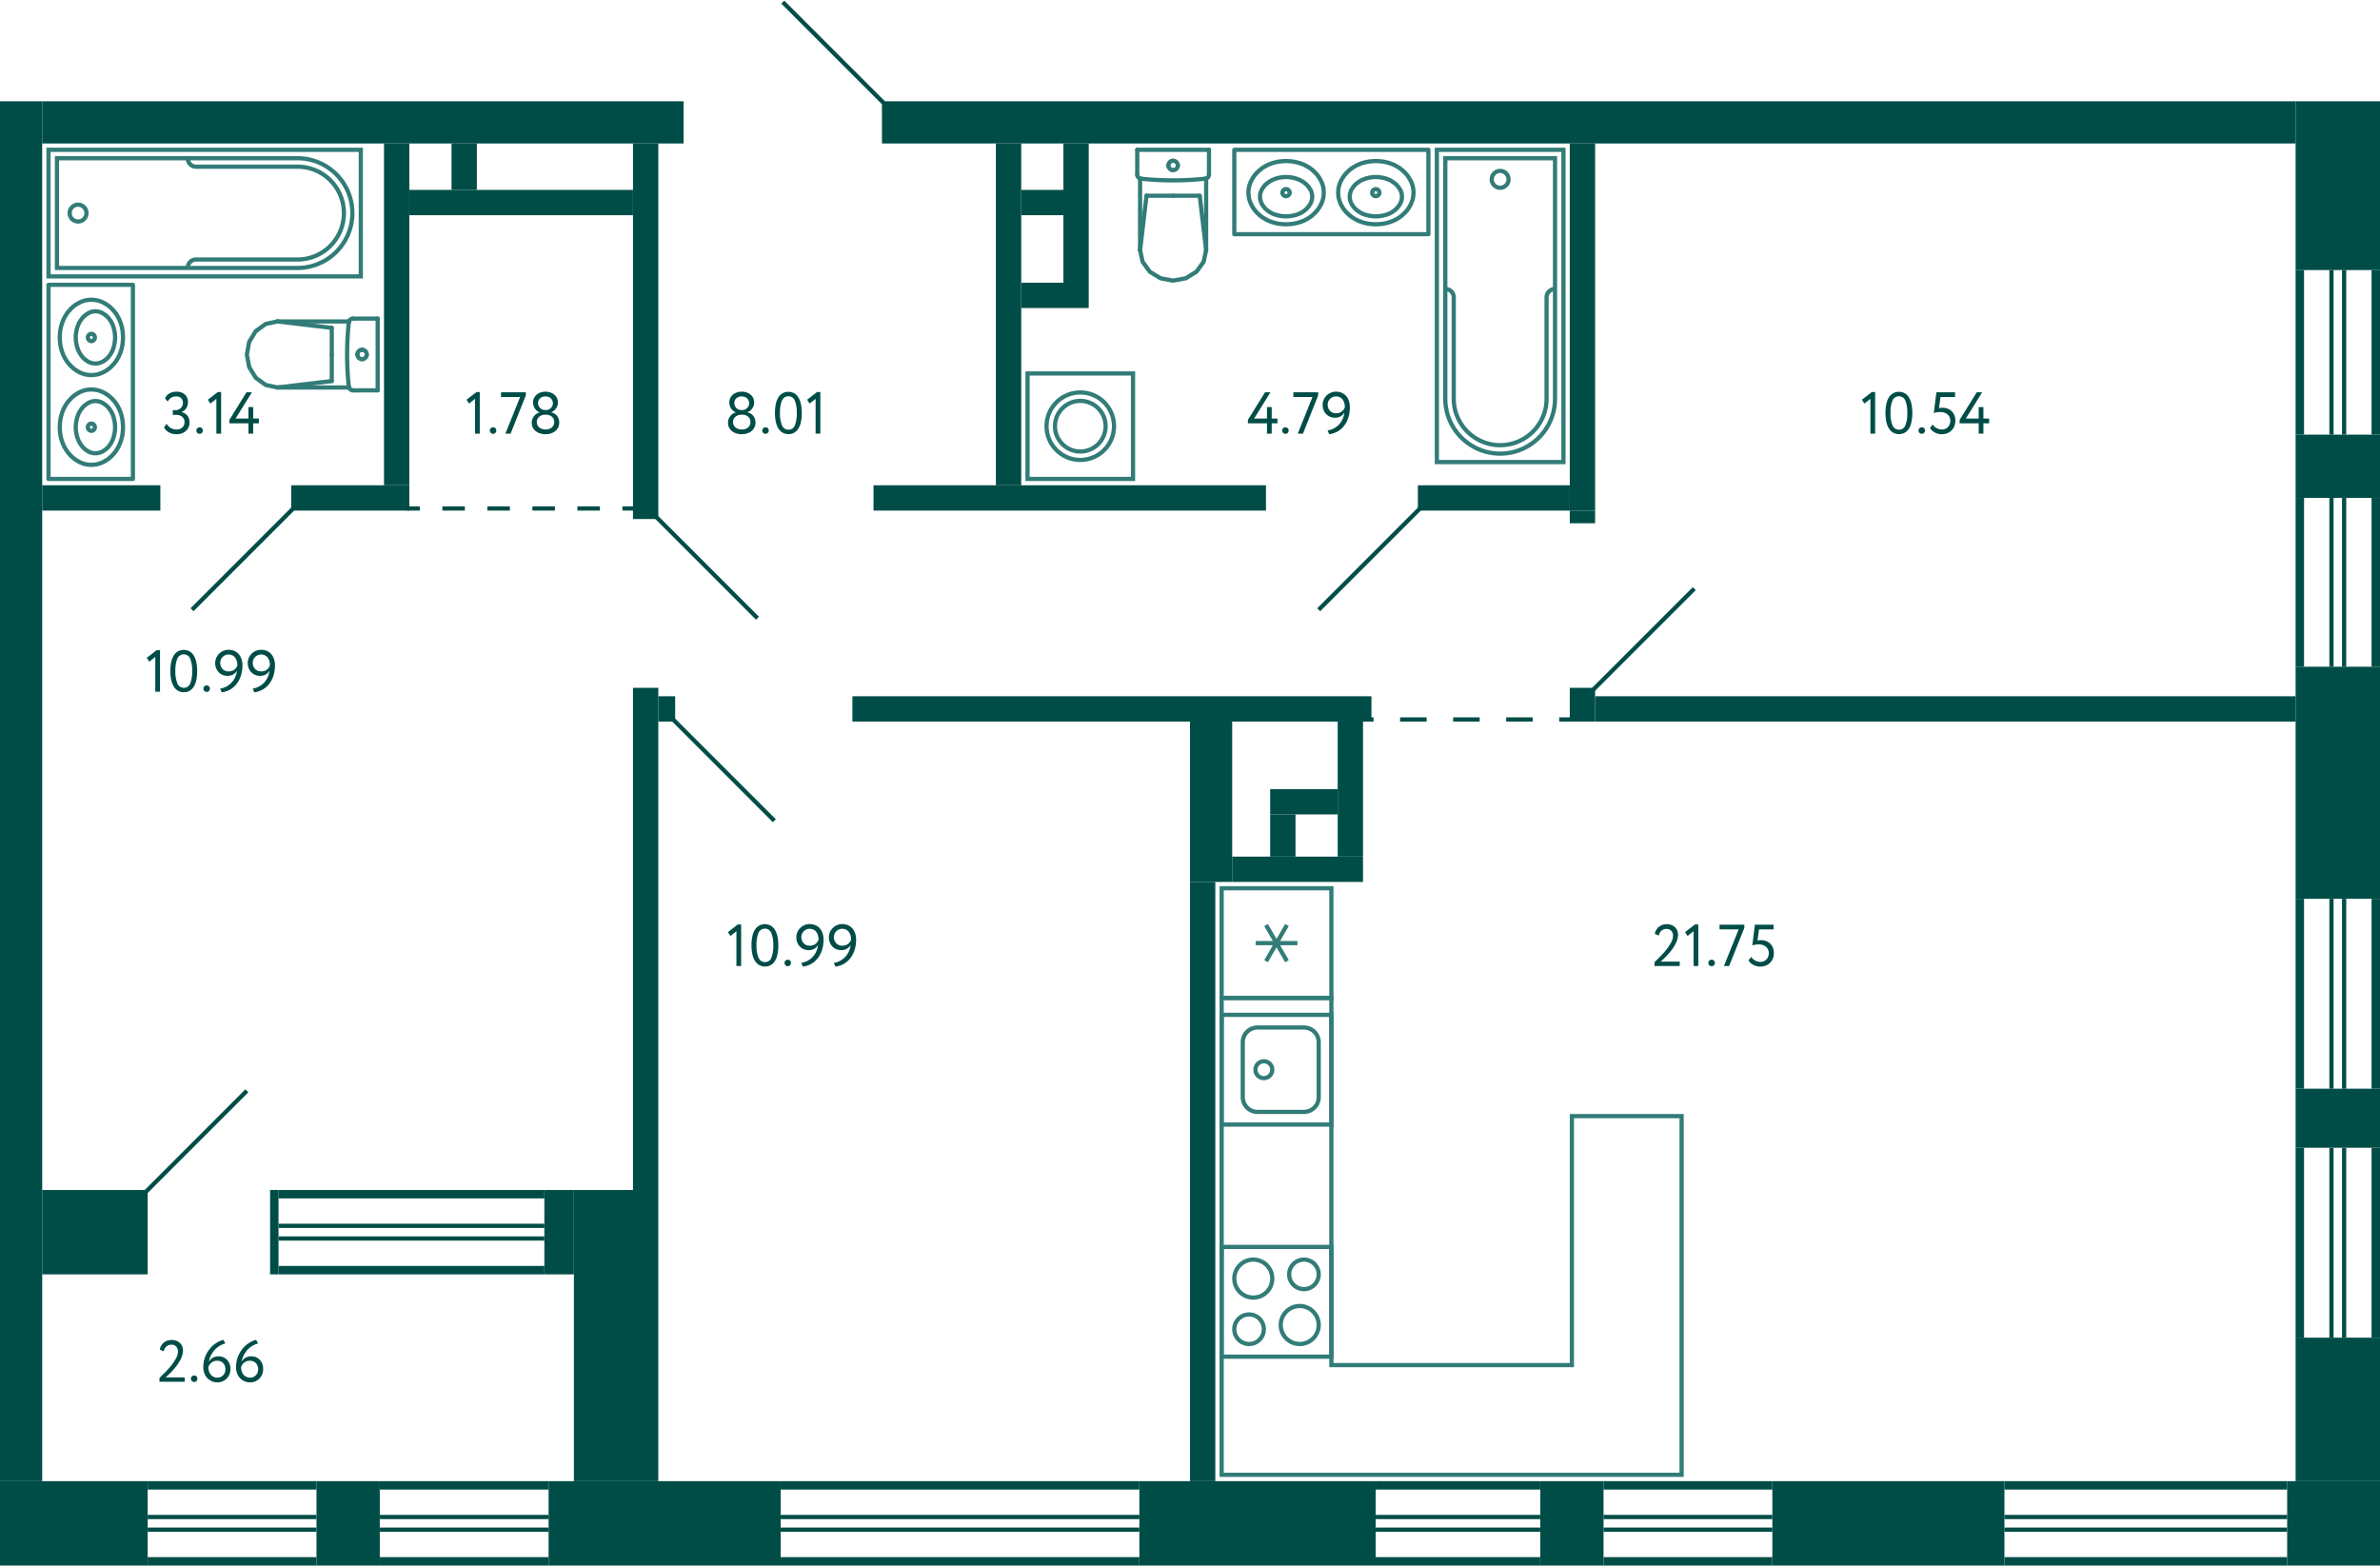 <svg xmlns="http://www.w3.org/2000/svg" width="564" height="371" viewBox="0 0 564 371">
  <title>2_C-2_5-12fl_4</title>
  <g id="Слой_2" data-name="Слой 2">
    <g id="_2_C-2_5-12fl_4" data-name="2_C-2_5-12fl_4">
      <g id="sant">
        <g>
          <rect x="289.5" y="295.5" width="26" height="26" transform="translate(-6 611) rotate(-90)" fill="none" stroke="#327c78" stroke-miterlimit="10"/>
          <path d="M296,312a3,3,0,1,1-3,3,3,3,0,0,1,3-3m0-1a4,4,0,1,0,4,4,4,4,0,0,0-4-4Z" fill="#327c78"/>
          <path d="M309,299a3,3,0,1,1-3,3,3,3,0,0,1,3-3m0-1a4,4,0,1,0,4,4,4,4,0,0,0-4-4Z" fill="#327c78"/>
          <path d="M308,310a4,4,0,1,1-4,4,4,4,0,0,1,4-4m0-1a5,5,0,1,0,5,5,5,5,0,0,0-5-5Z" fill="#327c78"/>
          <path d="M297,299a4,4,0,1,1-4,4,4,4,0,0,1,4-4m0-1a5,5,0,1,0,5,5,5,5,0,0,0-5-5Z" fill="#327c78"/>
        </g>
        <g>
          <rect x="289.5" y="240.5" width="26" height="26" transform="translate(49 556) rotate(-90)" fill="none" stroke="#327c78" stroke-miterlimit="10"/>
          <path d="M309,244a3,3,0,0,1,3,3v13a3,3,0,0,1-3,3H298a3,3,0,0,1-3-3V247a3,3,0,0,1,3-3h11m0-1H298a4,4,0,0,0-4,4v13a4,4,0,0,0,4,4h11a4,4,0,0,0,4-4V247a4,4,0,0,0-4-4Z" fill="#327c78"/>
          <circle cx="299.5" cy="253.5" r="2" fill="none" stroke="#327c78" stroke-miterlimit="10"/>
        </g>
        <g>
          <rect x="289.5" y="210.5" width="26" height="26" transform="translate(79 526) rotate(-90)" fill="none" stroke="#327c78" stroke-miterlimit="10"/>
          <line x1="300.025" y1="219.213" x2="304.975" y2="227.786" fill="none" stroke="#327c78" stroke-miterlimit="10"/>
          <line x1="300.025" y1="227.786" x2="304.975" y2="219.213" fill="none" stroke="#327c78" stroke-miterlimit="10"/>
          <line x1="307.45" y1="223.5" x2="297.55" y2="223.5" fill="none" stroke="#327c78" stroke-miterlimit="10"/>
        </g>
        <g>
          <line x1="78.617" y1="84" x2="78.617" y2="90.303" fill="none" stroke="#327c78" stroke-linecap="round" stroke-linejoin="round"/>
          <line x1="89.5" y1="92.5" x2="83.635" y2="92.5" fill="none" stroke="#327c78" stroke-linecap="round" stroke-linejoin="round"/>
          <polyline points="65.729 91.826 62.963 91.231 60.617 89.534 59.05 86.995 58.5 84 59.05 81.005 60.617 78.466 62.963 76.769 65.729 76.174" fill="none" stroke="#327c78" stroke-linecap="round" stroke-linejoin="round"/>
          <line x1="89.5" y1="75.5" x2="83.635" y2="75.5" fill="none" stroke="#327c78" stroke-linecap="round" stroke-linejoin="round"/>
          <polyline points="83.635 92.5 83.455 92.484 83.282 92.435 83.12 92.355 82.976 92.248 82.853 92.116 82.756 91.964 82.689 91.797 82.653 91.621" fill="none" stroke="#327c78" stroke-linecap="round" stroke-linejoin="round"/>
          <line x1="82.698" y1="76.174" x2="65.729" y2="76.174" fill="none" stroke="#327c78" stroke-linecap="round" stroke-linejoin="round"/>
          <polyline points="82.653 91.621 82.478 89.721 82.353 87.818 82.278 85.912 82.252 84.004 82.277 82.097 82.352 80.191 82.477 78.288 82.652 76.388" fill="none" stroke="#327c78" stroke-linecap="round" stroke-linejoin="round"/>
          <line x1="65.75" y1="91.826" x2="78.617" y2="90.303" fill="none" stroke="#327c78" stroke-linecap="round" stroke-linejoin="round"/>
          <line x1="65.75" y1="76.174" x2="78.617" y2="77.697" fill="none" stroke="#327c78" stroke-linecap="round" stroke-linejoin="round"/>
          <line x1="78.617" y1="84" x2="78.617" y2="77.697" fill="none" stroke="#327c78" stroke-linecap="round" stroke-linejoin="round"/>
          <line x1="82.689" y1="91.826" x2="65.729" y2="91.826" fill="none" stroke="#327c78" stroke-linecap="round" stroke-linejoin="round"/>
          <polyline points="82.652 76.388 82.687 76.21 82.753 76.042 82.85 75.888 82.972 75.755 83.117 75.646 83.28 75.566 83.454 75.517 83.635 75.5" fill="none" stroke="#327c78" stroke-linecap="round" stroke-linejoin="round"/>
          <line x1="89.5" y1="92.5" x2="89.5" y2="75.5" fill="none" stroke="#327c78" stroke-linecap="round" stroke-linejoin="round"/>
          <path d="M84.691,84A1.113,1.113,0,0,1,85.8,82.882" fill="none" stroke="#327c78" stroke-linecap="round" stroke-linejoin="round"/>
          <path d="M85.8,85.118A1.113,1.113,0,0,1,84.691,84" fill="none" stroke="#327c78" stroke-linecap="round" stroke-linejoin="round"/>
          <path d="M86.906,84A1.112,1.112,0,0,1,85.8,85.118" fill="none" stroke="#327c78" stroke-linecap="round" stroke-linejoin="round"/>
          <path d="M85.8,82.882A1.112,1.112,0,0,1,86.906,84" fill="none" stroke="#327c78" stroke-linecap="round" stroke-linejoin="round"/>
        </g>
        <g>
          <rect x="243.5" y="88.5" width="25" height="25" transform="translate(512 202) rotate(-180)" fill="none" stroke="#327c78" stroke-miterlimit="10"/>
          <circle cx="256" cy="101" r="8" fill="none" stroke="#327c78" stroke-miterlimit="10"/>
          <circle cx="256" cy="101" r="6" fill="none" stroke="#327c78" stroke-miterlimit="10"/>
        </g>
        <g>
          <circle cx="355.5" cy="42.5" r="2" fill="none" stroke="#327c78" stroke-miterlimit="10"/>
          <path d="M368.5,68.5a1.959,1.959,0,0,0-2,2v24a11,11,0,0,1-11,11h0a11,11,0,0,1-11-11v-24a1.959,1.959,0,0,0-2-2" fill="none" stroke="#327c78" stroke-miterlimit="10"/>
          <rect x="340.5" y="35.5" width="30" height="74" transform="translate(711 145) rotate(-180)" fill="none" stroke="#327c78" stroke-miterlimit="10"/>
          <path d="M355.5,37.5h0a13,13,0,0,1,13,13v57a0,0,0,0,1,0,0h-26a0,0,0,0,1,0,0v-57a13,13,0,0,1,13-13Z" transform="translate(711 145) rotate(-180)" fill="none" stroke="#327c78" stroke-miterlimit="10"/>
        </g>
        <g>
          <circle cx="18.5" cy="50.5" r="2" fill="none" stroke="#327c78" stroke-miterlimit="10"/>
          <path d="M44.5,63.5a1.959,1.959,0,0,1,2-2h24a11,11,0,0,0,11-11h0a11,11,0,0,0-11-11h-24a1.959,1.959,0,0,1-2-2" fill="none" stroke="#327c78" stroke-miterlimit="10"/>
          <rect x="33.5" y="13.5" width="30" height="74" transform="translate(-2 99) rotate(-90)" fill="none" stroke="#327c78" stroke-miterlimit="10"/>
          <path d="M35.5,15.5h26a0,0,0,0,1,0,0v57a13,13,0,0,1-13,13h0a13,13,0,0,1-13-13v-57a0,0,0,0,1,0,0Z" transform="translate(-2 99) rotate(-90)" fill="none" stroke="#327c78" stroke-miterlimit="10"/>
        </g>
        <polygon points="398.5 349.5 289.5 349.5 289.5 236.5 315.5 236.5 315.5 323.5 372.5 323.5 372.5 264.5 398.5 264.5 398.5 323.5 398.5 323.5 398.5 349.5" fill="none" stroke="#327c78" stroke-miterlimit="10" fill-rule="evenodd"/>
        <g>
          <rect x="11.5" y="67.5" width="20" height="46" fill="none" stroke="#327c78" stroke-linecap="round" stroke-linejoin="round"/>
          <polyline points="18.87 92.951 18.17 93.349 17.517 93.794 16.911 94.333 16.374 94.918 16.351 94.918 15.861 95.55 15.418 96.252 15.044 96.978 14.741 97.751 14.484 98.594 14.298 99.484 14.205 100.35 14.158 101.24 14.205 102.129 14.298 102.996 14.484 103.885 14.741 104.728 14.741 104.705 15.044 105.477 15.418 106.203 15.861 106.906 16.351 107.538 16.374 107.538 16.911 108.123 17.517 108.662 18.17 109.107 18.87 109.505 18.847 109.505 19.523 109.786 20.2 109.996 20.923 110.113 21.646 110.16 22.369 110.113 23.093 109.996 23.769 109.786 24.446 109.505 25.145 109.107 25.799 108.662 26.405 108.123 26.942 107.538 26.965 107.538 27.455 106.906 27.898 106.203 28.271 105.477 28.575 104.705 28.575 104.728 28.831 103.885 29.018 102.996 29.111 102.129 29.158 101.24 29.111 100.35 29.018 99.484 28.831 98.594 28.575 97.751 28.271 96.978 27.898 96.253 27.455 95.55 26.965 94.918 26.942 94.918 26.405 94.333 25.799 93.794 25.145 93.349 24.446 92.951 23.769 92.67 23.093 92.459 22.369 92.342 21.646 92.296 20.923 92.342 20.2 92.459 19.523 92.67 18.847 92.951" fill="none" stroke="#327c78" stroke-linecap="round" stroke-linejoin="round"/>
          <polyline points="20.93 95.489 20.466 95.786 20.045 96.105 19.669 96.465 19.338 96.868 18.918 97.484 18.586 98.12 18.342 98.799 18.32 98.799 18.121 99.605 17.989 100.411 17.944 101.239 17.989 102.066 18.121 102.872 18.32 103.678 18.343 103.678 18.586 104.357 18.918 104.993 19.338 105.609 19.67 106.012 20.046 106.372 20.466 106.691 20.93 106.988 20.908 106.988 21.306 107.157 21.726 107.306 22.169 107.391 22.611 107.412 23.053 107.391 23.496 107.306 23.916 107.157 24.314 106.988 24.779 106.691 25.199 106.372 25.575 106.012 25.907 105.609 26.327 104.993 26.659 104.357 26.902 103.678 27.101 102.872 27.234 102.066 27.278 101.239 27.234 100.411 27.101 99.605 26.902 98.799 26.659 98.12 26.327 97.484 25.907 96.868 25.575 96.465 25.199 96.105 24.779 95.786 24.314 95.489 24.314 95.468 23.916 95.299 23.496 95.15 23.053 95.065 22.611 95.044 22.169 95.065 21.726 95.15 21.306 95.299 20.908 95.468" fill="none" stroke="#327c78" stroke-linecap="round" stroke-linejoin="round"/>
          <path d="M21.653,100.38l-.209.021-.188.086a.867.867,0,0,0,.084,1.546l.209.065h.209a.869.869,0,0,0,.292-1.611l-.188-.086Z" fill="none" stroke="#327c78" stroke-linecap="round" stroke-linejoin="round"/>
          <polyline points="18.87 71.683 18.17 72.081 17.517 72.526 16.911 73.065 16.374 73.65 16.351 73.65 15.861 74.282 15.418 74.985 15.044 75.711 14.741 76.483 14.484 77.326 14.298 78.216 14.205 79.082 14.158 79.972 14.205 80.862 14.298 81.728 14.484 82.618 14.741 83.46 14.741 83.437 15.044 84.21 15.418 84.936 15.861 85.638 16.351 86.27 16.374 86.27 16.911 86.855 17.517 87.394 18.17 87.839 18.87 88.237 18.847 88.237 19.523 88.518 20.2 88.729 20.923 88.846 21.646 88.892 22.369 88.846 23.093 88.729 23.769 88.518 24.446 88.237 25.145 87.839 25.799 87.394 26.405 86.855 26.942 86.27 26.965 86.27 27.455 85.638 27.898 84.936 28.271 84.21 28.575 83.437 28.575 83.46 28.831 82.618 29.018 81.728 29.111 80.862 29.158 79.972 29.111 79.082 29.018 78.216 28.831 77.326 28.575 76.483 28.271 75.711 27.898 74.985 27.455 74.282 26.965 73.65 26.942 73.65 26.405 73.065 25.799 72.526 25.145 72.081 24.446 71.683 23.769 71.402 23.093 71.192 22.369 71.075 21.646 71.028 20.923 71.075 20.2 71.192 19.523 71.402 18.847 71.683" fill="none" stroke="#327c78" stroke-linecap="round" stroke-linejoin="round"/>
          <polyline points="20.93 74.222 20.466 74.519 20.046 74.837 19.67 75.198 19.338 75.601 18.918 76.216 18.586 76.852 18.343 77.531 18.32 77.531 18.121 78.337 17.989 79.143 17.944 79.971 17.989 80.798 18.121 81.604 18.32 82.41 18.343 82.41 18.586 83.089 18.918 83.726 19.338 84.341 19.67 84.744 20.046 85.105 20.466 85.423 20.93 85.72 20.908 85.72 21.306 85.889 21.726 86.038 22.169 86.123 22.611 86.144 23.053 86.123 23.496 86.038 23.916 85.889 24.314 85.72 24.779 85.423 25.199 85.105 25.575 84.744 25.907 84.341 26.327 83.726 26.659 83.089 26.902 82.41 27.101 81.604 27.234 80.798 27.278 79.971 27.234 79.143 27.101 78.337 26.902 77.531 26.659 76.852 26.327 76.216 25.907 75.601 25.575 75.198 25.199 74.837 24.779 74.519 24.314 74.222 24.314 74.2 23.916 74.031 23.496 73.882 23.053 73.797 22.611 73.776 22.169 73.797 21.726 73.882 21.306 74.031 20.908 74.2" fill="none" stroke="#327c78" stroke-linecap="round" stroke-linejoin="round"/>
          <path d="M21.653,79.112l-.209.022-.188.085a.867.867,0,0,0,.084,1.546l.209.065h.209a.87.87,0,0,0,.293-1.611l-.189-.085Z" fill="none" stroke="#327c78" stroke-linecap="round" stroke-linejoin="round"/>
        </g>
        <g>
          <line x1="278" y1="46.383" x2="284.303" y2="46.383" fill="none" stroke="#327c78" stroke-linecap="round" stroke-linejoin="round"/>
          <line x1="286.5" y1="35.5" x2="286.5" y2="41.365" fill="none" stroke="#327c78" stroke-linecap="round" stroke-linejoin="round"/>
          <polyline points="285.826 59.271 285.231 62.037 283.534 64.383 280.995 65.95 278 66.5 275.005 65.95 272.466 64.383 270.769 62.037 270.174 59.271" fill="none" stroke="#327c78" stroke-linecap="round" stroke-linejoin="round"/>
          <line x1="269.5" y1="35.5" x2="269.5" y2="41.365" fill="none" stroke="#327c78" stroke-linecap="round" stroke-linejoin="round"/>
          <polyline points="286.5 41.365 286.484 41.545 286.435 41.718 286.355 41.88 286.248 42.024 286.116 42.147 285.964 42.244 285.797 42.311 285.621 42.347" fill="none" stroke="#327c78" stroke-linecap="round" stroke-linejoin="round"/>
          <line x1="270.174" y1="42.302" x2="270.174" y2="59.271" fill="none" stroke="#327c78" stroke-linecap="round" stroke-linejoin="round"/>
          <polyline points="285.621 42.347 283.721 42.522 281.818 42.647 279.912 42.723 278.004 42.748 276.097 42.723 274.191 42.648 272.288 42.523 270.388 42.348" fill="none" stroke="#327c78" stroke-linecap="round" stroke-linejoin="round"/>
          <line x1="285.826" y1="59.25" x2="284.303" y2="46.383" fill="none" stroke="#327c78" stroke-linecap="round" stroke-linejoin="round"/>
          <line x1="270.174" y1="59.25" x2="271.697" y2="46.383" fill="none" stroke="#327c78" stroke-linecap="round" stroke-linejoin="round"/>
          <line x1="278" y1="46.383" x2="271.697" y2="46.383" fill="none" stroke="#327c78" stroke-linecap="round" stroke-linejoin="round"/>
          <line x1="285.826" y1="42.311" x2="285.826" y2="59.271" fill="none" stroke="#327c78" stroke-linecap="round" stroke-linejoin="round"/>
          <polyline points="270.388 42.348 270.21 42.313 270.042 42.247 269.888 42.15 269.755 42.028 269.646 41.883 269.566 41.72 269.517 41.546 269.5 41.365" fill="none" stroke="#327c78" stroke-linecap="round" stroke-linejoin="round"/>
          <line x1="286.5" y1="35.5" x2="269.5" y2="35.5" fill="none" stroke="#327c78" stroke-linecap="round" stroke-linejoin="round"/>
          <path d="M278,40.309a1.113,1.113,0,0,1-1.118-1.108" fill="none" stroke="#327c78" stroke-linecap="round" stroke-linejoin="round"/>
          <path d="M279.118,39.2A1.113,1.113,0,0,1,278,40.309" fill="none" stroke="#327c78" stroke-linecap="round" stroke-linejoin="round"/>
          <path d="M278,38.094a1.112,1.112,0,0,1,1.118,1.107" fill="none" stroke="#327c78" stroke-linecap="round" stroke-linejoin="round"/>
          <path d="M276.882,39.2A1.112,1.112,0,0,1,278,38.094" fill="none" stroke="#327c78" stroke-linecap="round" stroke-linejoin="round"/>
        </g>
        <g>
          <rect x="292.5" y="35.5" width="46" height="20" fill="none" stroke="#327c78" stroke-linecap="round" stroke-linejoin="round"/>
          <polyline points="313.049 42.87 312.651 42.17 312.206 41.517 311.667 40.911 311.082 40.374 311.082 40.351 310.45 39.861 309.748 39.418 309.022 39.044 308.249 38.741 307.406 38.484 306.516 38.298 305.65 38.205 304.76 38.158 303.871 38.205 303.004 38.298 302.115 38.484 301.272 38.741 301.295 38.741 300.523 39.044 299.797 39.418 299.094 39.861 298.462 40.351 298.462 40.374 297.877 40.911 297.338 41.517 296.893 42.17 296.495 42.87 296.495 42.847 296.214 43.523 296.004 44.2 295.887 44.923 295.84 45.646 295.887 46.369 296.004 47.093 296.214 47.769 296.495 48.446 296.893 49.145 297.338 49.799 297.877 50.405 298.462 50.942 298.462 50.965 299.094 51.455 299.797 51.898 300.523 52.271 301.295 52.575 301.272 52.575 302.115 52.831 303.004 53.018 303.871 53.111 304.76 53.158 305.65 53.111 306.516 53.018 307.406 52.831 308.249 52.575 309.022 52.271 309.747 51.898 310.45 51.455 311.082 50.965 311.082 50.942 311.667 50.405 312.206 49.799 312.651 49.145 313.049 48.446 313.33 47.769 313.541 47.093 313.658 46.369 313.704 45.646 313.658 44.923 313.541 44.2 313.33 43.523 313.049 42.847" fill="none" stroke="#327c78" stroke-linecap="round" stroke-linejoin="round"/>
          <polyline points="310.511 44.93 310.214 44.466 309.895 44.045 309.535 43.669 309.132 43.338 308.516 42.918 307.88 42.586 307.201 42.342 307.201 42.32 306.395 42.121 305.589 41.989 304.761 41.944 303.934 41.989 303.128 42.121 302.322 42.32 302.322 42.343 301.643 42.586 301.007 42.918 300.391 43.338 299.988 43.67 299.628 44.046 299.309 44.466 299.012 44.93 299.012 44.908 298.843 45.306 298.694 45.726 298.609 46.169 298.588 46.611 298.609 47.053 298.694 47.496 298.843 47.916 299.012 48.314 299.309 48.779 299.628 49.199 299.988 49.575 300.391 49.907 301.007 50.327 301.643 50.659 302.322 50.902 303.128 51.101 303.934 51.234 304.761 51.278 305.589 51.234 306.395 51.101 307.201 50.902 307.88 50.659 308.516 50.327 309.132 49.907 309.535 49.575 309.895 49.199 310.214 48.779 310.511 48.314 310.532 48.314 310.701 47.916 310.85 47.496 310.935 47.053 310.956 46.611 310.935 46.169 310.85 45.726 310.701 45.306 310.532 44.908" fill="none" stroke="#327c78" stroke-linecap="round" stroke-linejoin="round"/>
          <path d="M305.62,45.653l-.021-.209-.086-.188a.867.867,0,0,0-1.546.084l-.065.209v.209a.869.869,0,0,0,1.611.292l.086-.188Z" fill="none" stroke="#327c78" stroke-linecap="round" stroke-linejoin="round"/>
          <polyline points="334.317 42.87 333.919 42.17 333.474 41.517 332.935 40.911 332.35 40.374 332.35 40.351 331.718 39.861 331.015 39.418 330.289 39.044 329.517 38.741 328.674 38.484 327.784 38.298 326.918 38.205 326.028 38.158 325.138 38.205 324.272 38.298 323.382 38.484 322.54 38.741 322.563 38.741 321.79 39.044 321.064 39.418 320.362 39.861 319.73 40.351 319.73 40.374 319.145 40.911 318.606 41.517 318.161 42.17 317.763 42.87 317.763 42.847 317.482 43.523 317.271 44.2 317.154 44.923 317.108 45.646 317.154 46.369 317.271 47.093 317.482 47.769 317.763 48.446 318.161 49.145 318.606 49.799 319.145 50.405 319.73 50.942 319.73 50.965 320.362 51.455 321.064 51.898 321.79 52.271 322.563 52.575 322.54 52.575 323.382 52.831 324.272 53.018 325.138 53.111 326.028 53.158 326.918 53.111 327.784 53.018 328.674 52.831 329.517 52.575 330.289 52.271 331.015 51.898 331.718 51.455 332.35 50.965 332.35 50.942 332.935 50.405 333.474 49.799 333.919 49.145 334.317 48.446 334.598 47.769 334.808 47.093 334.925 46.369 334.972 45.646 334.925 44.923 334.808 44.2 334.598 43.523 334.317 42.847" fill="none" stroke="#327c78" stroke-linecap="round" stroke-linejoin="round"/>
          <polyline points="331.778 44.93 331.481 44.466 331.163 44.046 330.802 43.67 330.399 43.338 329.784 42.918 329.148 42.586 328.469 42.342 328.469 42.32 327.663 42.121 326.857 41.989 326.029 41.944 325.202 41.989 324.396 42.121 323.59 42.32 323.59 42.343 322.911 42.586 322.274 42.918 321.659 43.338 321.256 43.67 320.895 44.046 320.577 44.466 320.28 44.93 320.28 44.908 320.111 45.306 319.962 45.726 319.877 46.169 319.856 46.611 319.877 47.053 319.962 47.496 320.111 47.916 320.28 48.314 320.577 48.779 320.895 49.199 321.256 49.575 321.659 49.907 322.274 50.327 322.911 50.659 323.59 50.902 324.396 51.101 325.202 51.234 326.029 51.278 326.857 51.234 327.663 51.101 328.469 50.902 329.148 50.659 329.784 50.327 330.399 49.907 330.802 49.575 331.163 49.199 331.481 48.779 331.778 48.314 331.8 48.314 331.969 47.916 332.118 47.496 332.203 47.053 332.224 46.611 332.203 46.169 332.118 45.726 331.969 45.306 331.8 44.908" fill="none" stroke="#327c78" stroke-linecap="round" stroke-linejoin="round"/>
          <path d="M326.888,45.653l-.022-.209-.085-.188a.867.867,0,0,0-1.546.084l-.065.209v.209a.87.87,0,0,0,1.611.293l.085-.189Z" fill="none" stroke="#327c78" stroke-linecap="round" stroke-linejoin="round"/>
        </g>
      </g>
      <g id="l">
        <line x1="69.5" y1="120.5" x2="45.5" y2="144.5" fill="none" stroke="#004d47" stroke-miterlimit="10"/>
        <line x1="336.5" y1="120.5" x2="312.5" y2="144.5" fill="none" stroke="#004d47" stroke-miterlimit="10"/>
        <line x1="401.5" y1="139.5" x2="377.5" y2="163.5" fill="none" stroke="#004d47" stroke-miterlimit="10"/>
        <line x1="159.5" y1="170.5" x2="183.5" y2="194.5" fill="none" stroke="#004d47" stroke-miterlimit="10"/>
        <line x1="155.5" y1="122.5" x2="179.5" y2="146.5" fill="none" stroke="#004d47" stroke-miterlimit="10"/>
        <line x1="209.5" y1="24.5" x2="185.5" y2="0.5" fill="none" stroke="#004d47" stroke-miterlimit="10"/>
        <g>
          <line x1="372.5" y1="170.5" x2="369.5" y2="170.5" fill="none" stroke="#004d47" stroke-miterlimit="10"/>
          <line x1="363.214" y1="170.5" x2="328.643" y2="170.5" fill="none" stroke="#004d47" stroke-miterlimit="10" stroke-dasharray="6.286 6.286"/>
          <line x1="325.5" y1="170.5" x2="322.5" y2="170.5" fill="none" stroke="#004d47" stroke-miterlimit="10"/>
        </g>
        <rect x="161" width="49" height="25" transform="translate(371 25) rotate(180)" fill="none"/>
        <line x1="58.5" y1="258.5" x2="34.5" y2="282.5" fill="none" stroke="#004d47" stroke-miterlimit="10"/>
        <g>
          <line x1="96.5" y1="120.5" x2="99.5" y2="120.5" fill="none" stroke="#004d47" stroke-miterlimit="10"/>
          <line x1="104.833" y1="120.5" x2="144.833" y2="120.5" fill="none" stroke="#004d47" stroke-miterlimit="10" stroke-dasharray="5.333 5.333"/>
          <line x1="147.5" y1="120.5" x2="150.5" y2="120.5" fill="none" stroke="#004d47" stroke-miterlimit="10"/>
        </g>
      </g>
      <g id="s">
        <rect x="209" y="24" width="335" height="10" transform="translate(753 58) rotate(180)" fill="#004d47"/>
        <rect x="544" y="24" width="20" height="40" fill="#004d47"/>
        <rect x="544" y="158" width="20" height="55" transform="translate(1108 371) rotate(180)" fill="#004d47"/>
        <rect y="24" width="10" height="327" fill="#004d47"/>
        <rect x="81" y="-47" width="10" height="152" transform="translate(57 115) rotate(-90)" fill="#004d47"/>
        <rect x="207" y="115" width="93" height="6" transform="translate(507 236) rotate(180)" fill="#004d47"/>
        <rect x="336" y="115" width="36" height="6" fill="#004d47"/>
        <rect x="378" y="165" width="166" height="6" fill="#004d47"/>
        <rect x="80" y="104" width="6" height="28" transform="translate(201 35) rotate(90)" fill="#004d47"/>
        <rect x="21" y="104" width="6" height="28" transform="translate(142 94) rotate(90)" fill="#004d47"/>
        <rect y="351" width="35" height="20" fill="#004d47"/>
        <rect x="292" y="203" width="31" height="6" fill="#004d47"/>
        <rect x="317" y="171" width="6" height="32" transform="translate(640 374) rotate(180)" fill="#004d47"/>
        <rect x="282" y="209" width="6" height="142" transform="translate(570 560) rotate(180)" fill="#004d47"/>
        <rect x="150" y="163" width="6" height="119" transform="translate(306 445) rotate(180)" fill="#004d47"/>
        <rect x="544" y="213" width="2" height="45" fill="#004d47"/>
        <rect x="562" y="213" width="2" height="45" fill="#004d47"/>
        <rect x="552" y="213" width="1" height="45" fill="#004d47"/>
        <rect x="555" y="213" width="1" height="45" fill="#004d47"/>
        <rect x="236" y="34" width="6" height="81" fill="#004d47"/>
        <rect x="544" y="258" width="20" height="14" transform="translate(1108 530) rotate(180)" fill="#004d47"/>
        <rect x="544" y="64" width="2" height="39" fill="#004d47"/>
        <rect x="562" y="64" width="2" height="39" fill="#004d47"/>
        <rect x="552" y="64" width="1" height="39" fill="#004d47"/>
        <rect x="555" y="64" width="1" height="39" fill="#004d47"/>
        <rect x="544" y="103" width="20" height="15" transform="translate(1108 221) rotate(180)" fill="#004d47"/>
        <rect x="544" y="272" width="2" height="45" fill="#004d47"/>
        <rect x="562" y="272" width="2" height="45" fill="#004d47"/>
        <rect x="552" y="272" width="1" height="45" fill="#004d47"/>
        <rect x="555" y="272" width="1" height="45" fill="#004d47"/>
        <rect x="544" y="317" width="20" height="34" transform="translate(1108 668) rotate(180)" fill="#004d47"/>
        <rect x="544" y="118" width="2" height="40" fill="#004d47"/>
        <rect x="562" y="118" width="2" height="40" fill="#004d47"/>
        <rect x="552" y="118" width="1" height="40" fill="#004d47"/>
        <rect x="555" y="118" width="1" height="40" fill="#004d47"/>
        <rect x="288" y="333" width="20" height="56" transform="translate(659 63) rotate(90)" fill="#004d47"/>
        <rect x="109" y="350" width="2" height="40" transform="translate(-260 480) rotate(-90)" fill="#004d47"/>
        <rect x="109" y="332" width="2" height="40" transform="translate(-242 462) rotate(-90)" fill="#004d47"/>
        <rect x="109.5" y="342.5" width="1" height="40" transform="translate(-252.5 472.5) rotate(-90)" fill="#004d47"/>
        <rect x="109.5" y="339.5" width="1" height="40" transform="translate(-249.5 469.5) rotate(-90)" fill="#004d47"/>
        <rect x="72.5" y="353.5" width="20" height="15" transform="translate(443.5 278.5) rotate(90)" fill="#004d47"/>
        <rect x="54" y="350" width="2" height="40" transform="translate(-315 425) rotate(-90)" fill="#004d47"/>
        <rect x="54" y="332" width="2" height="40" transform="translate(-297 407) rotate(-90)" fill="#004d47"/>
        <rect x="54.5" y="342.5" width="1" height="40" transform="translate(-307.5 417.5) rotate(-90)" fill="#004d47"/>
        <rect x="54.5" y="339.5" width="1" height="40" transform="translate(-304.5 414.5) rotate(-90)" fill="#004d47"/>
        <rect x="365" y="351" width="15" height="20" fill="#004d47"/>
        <rect x="344.5" y="350.5" width="2" height="39" transform="translate(-24.5 715.5) rotate(-90)" fill="#004d47"/>
        <rect x="344.5" y="332.5" width="2" height="39" transform="translate(-6.5 697.5) rotate(-90)" fill="#004d47"/>
        <rect x="345" y="343" width="1" height="39" transform="translate(-17 708) rotate(-90)" fill="#004d47"/>
        <rect x="345" y="340" width="1" height="39" transform="translate(-14 705) rotate(-90)" fill="#004d47"/>
        <rect x="437.5" y="333.5" width="20" height="55" transform="translate(808.5 -86.5) rotate(90)" fill="#004d47"/>
        <rect x="399" y="350" width="2" height="40" transform="translate(30 770) rotate(-90)" fill="#004d47"/>
        <rect x="399" y="332" width="2" height="40" transform="translate(48 752) rotate(-90)" fill="#004d47"/>
        <rect x="399.5" y="342.5" width="1" height="40" transform="translate(37.5 762.5) rotate(-90)" fill="#004d47"/>
        <rect x="399.5" y="339.5" width="1" height="40" transform="translate(40.5 759.5) rotate(-90)" fill="#004d47"/>
        <rect x="130" y="351" width="55" height="20" fill="#004d47"/>
        <rect x="226.5" y="327.5" width="2" height="85" transform="translate(-142.5 597.5) rotate(-90)" fill="#004d47"/>
        <rect x="226.5" y="309.5" width="2" height="85" transform="translate(-124.5 579.5) rotate(-90)" fill="#004d47"/>
        <rect x="227" y="320" width="1" height="85" transform="translate(-135 590) rotate(-90)" fill="#004d47"/>
        <rect x="227" y="317" width="1" height="85" transform="translate(-132 587) rotate(-90)" fill="#004d47"/>
        <rect x="542" y="351" width="22" height="20" fill="#004d47"/>
        <rect x="475" y="369" width="67" height="2" fill="#004d47"/>
        <rect x="475" y="351" width="67" height="2" fill="#004d47"/>
        <rect x="475" y="362" width="67" height="1" fill="#004d47"/>
        <rect x="475" y="359" width="67" height="1" fill="#004d47"/>
        <rect x="372" y="34" width="6" height="87" transform="translate(750 155) rotate(180)" fill="#004d47"/>
        <rect x="202" y="165" width="123" height="6" fill="#004d47"/>
        <rect x="156" y="165" width="4" height="6" fill="#004d47"/>
        <rect x="150" y="34" width="6" height="89" fill="#004d47"/>
        <rect x="53.5" y="71.5" width="81" height="6" transform="translate(19.5 168.5) rotate(-90)" fill="#004d47"/>
        <rect x="301" y="187" width="16" height="6" fill="#004d47"/>
        <rect x="301" y="193" width="6" height="10" fill="#004d47"/>
        <rect x="104.5" y="36.5" width="11" height="6" transform="translate(149.5 -70.5) rotate(90)" fill="#004d47"/>
        <rect x="120.5" y="21.5" width="6" height="53" transform="translate(171.5 -75.5) rotate(90)" fill="#004d47"/>
        <rect x="372" y="163" width="6" height="8" fill="#004d47"/>
        <rect x="372" y="121" width="6" height="3" fill="#004d47"/>
        <rect x="242" y="45" width="10" height="6" transform="translate(494 96) rotate(180)" fill="#004d47"/>
        <rect x="242" y="67" width="10" height="6" transform="translate(494 140) rotate(180)" fill="#004d47"/>
        <rect x="252" y="34" width="6" height="39" transform="translate(510 107) rotate(180)" fill="#004d47"/>
        <rect x="129" y="282" width="7" height="20" fill="#004d47"/>
        <rect x="96.5" y="251.5" width="2" height="63" transform="translate(380.5 185.5) rotate(90)" fill="#004d47"/>
        <rect x="96.5" y="269.5" width="2" height="63" transform="translate(398.5 203.5) rotate(90)" fill="#004d47"/>
        <rect x="97" y="259" width="1" height="63" transform="translate(388 193) rotate(90)" fill="#004d47"/>
        <rect x="97" y="262" width="1" height="63" transform="translate(391 196) rotate(90)" fill="#004d47"/>
        <rect x="10" y="282" width="25" height="20" fill="#004d47"/>
        <rect x="111.5" y="306.5" width="69" height="20" transform="translate(462.5 170.5) rotate(90)" fill="#004d47"/>
        <rect x="64" y="282" width="2" height="20" transform="translate(130 584) rotate(180)" fill="#004d47"/>
        <rect x="282" y="171" width="10" height="38" transform="translate(574 380) rotate(180)" fill="#004d47"/>
      </g>
      <g id="t">
        <g>
          <g>
            <path d="M443.577,92.906h.784v9.856h-1.12V94.516l-1.428,1.121-.587-.91Z" fill="#004d47"/>
            <path d="M446.812,97.862a10.352,10.352,0,0,1,.182-2.022,5.045,5.045,0,0,1,.573-1.582,2.951,2.951,0,0,1,1-1.037,2.934,2.934,0,0,1,2.856,0,2.894,2.894,0,0,1,.986,1.037,5.253,5.253,0,0,1,.575,1.582,10.1,10.1,0,0,1,.189,2.022,10.48,10.48,0,0,1-.183,2.031,5.053,5.053,0,0,1-.566,1.582,2.941,2.941,0,0,1-.981,1.029,2.639,2.639,0,0,1-1.42.37,2.713,2.713,0,0,1-1.435-.37,2.949,2.949,0,0,1-1-1.029A5.058,5.058,0,0,1,447,99.893,10.157,10.157,0,0,1,446.812,97.862Zm1.19,0a7.112,7.112,0,0,0,.482,2.933,1.6,1.6,0,0,0,1.534,1.029,1.546,1.546,0,0,0,1.511-1.029,7.58,7.58,0,0,0,.449-2.933,7.379,7.379,0,0,0-.462-2.932,1.647,1.647,0,0,0-3.059.013A7.492,7.492,0,0,0,448,97.862Z" fill="#004d47"/>
            <path d="M454.638,102.006a.733.733,0,0,1,.216-.511.765.765,0,0,1,.582-.231.692.692,0,0,1,.532.231.749.749,0,0,1,.21.511.822.822,0,0,1-.21.56.679.679,0,0,1-.532.239.75.75,0,0,1-.582-.239A.8.8,0,0,1,454.638,102.006Z" fill="#004d47"/>
            <path d="M458.879,92.963H463.3v1.119h-3.444l-.364,2.647a2.869,2.869,0,0,1,.364-.071,3.3,3.3,0,0,1,.42-.027,3.543,3.543,0,0,1,1.24.209,2.754,2.754,0,0,1,1.624,1.568,3.294,3.294,0,0,1,.23,1.26,3.486,3.486,0,0,1-.252,1.358,2.94,2.94,0,0,1-1.715,1.66,3.485,3.485,0,0,1-1.224.216,3.682,3.682,0,0,1-.8-.091,3.6,3.6,0,0,1-.783-.273,2.946,2.946,0,0,1-.694-.462,2.749,2.749,0,0,1-.539-.658l.644-.826a2.336,2.336,0,0,0,.98.889,2.752,2.752,0,0,0,1.218.3,2.022,2.022,0,0,0,.784-.153,1.862,1.862,0,0,0,.623-.428,2.019,2.019,0,0,0,.413-.658,2.211,2.211,0,0,0,.155-.832,2.046,2.046,0,0,0-.168-.82,1.889,1.889,0,0,0-.477-.658,2.3,2.3,0,0,0-.749-.434,2.847,2.847,0,0,0-.987-.16,4.952,4.952,0,0,0-.875.076,3.385,3.385,0,0,0-.664.176Z" fill="#004d47"/>
            <path d="M468.9,100.313h-4.522v-.8l4.06-6.551h1.288l-3.877,6.229H468.9V96.463h1.12v2.729h1.358v1.121h-1.358v2.449H468.9Z" fill="#004d47"/>
          </g>
          <g>
            <path d="M392.079,228.018q.6-.586,1.359-1.351a20.487,20.487,0,0,0,1.427-1.6,11.179,11.179,0,0,0,1.134-1.7,3.474,3.474,0,0,0,.463-1.644,1.66,1.66,0,0,0-.4-1.121,1.5,1.5,0,0,0-1.2-.461,1.767,1.767,0,0,0-1.092.384,1.868,1.868,0,0,0-.658,1.183l-.952-.391a2.627,2.627,0,0,1,.344-.973,2.665,2.665,0,0,1,.63-.722,2.692,2.692,0,0,1,.84-.448,3.157,3.157,0,0,1,.987-.154,3,3,0,0,1,1.189.217,2.51,2.51,0,0,1,.84.568,2.205,2.205,0,0,1,.5.791,2.589,2.589,0,0,1,.161.9,4.015,4.015,0,0,1-.252,1.379,7.693,7.693,0,0,1-.643,1.344,11.046,11.046,0,0,1-.868,1.239q-.477.588-.939,1.071c-.307.323-.588.6-.84.833s-.443.406-.574.519h4.523v1.049h-5.979Z" fill="#004d47"/>
            <path d="M401.669,219.072h.784v9.856h-1.12v-8.246l-1.428,1.121-.588-.91Z" fill="#004d47"/>
            <path d="M404.834,228.172a.726.726,0,0,1,.217-.511.761.761,0,0,1,.581-.231.69.69,0,0,1,.531.231.741.741,0,0,1,.211.511.814.814,0,0,1-.211.56.677.677,0,0,1-.531.239.746.746,0,0,1-.581-.239A.8.8,0,0,1,404.834,228.172Z" fill="#004d47"/>
            <path d="M407.493,219.129h5.88v.727l-3.612,9.072h-1.232l3.486-8.68h-4.522Z" fill="#004d47"/>
            <path d="M415.865,219.129h4.424v1.119h-3.444l-.364,2.647a2.869,2.869,0,0,1,.364-.071,3.29,3.29,0,0,1,.42-.027,3.541,3.541,0,0,1,1.239.209,2.747,2.747,0,0,1,1.624,1.568,3.275,3.275,0,0,1,.231,1.26,3.486,3.486,0,0,1-.252,1.358,2.94,2.94,0,0,1-1.715,1.66,3.483,3.483,0,0,1-1.225.216,3.68,3.68,0,0,1-.8-.091,3.628,3.628,0,0,1-.784-.273,2.94,2.94,0,0,1-.693-.462,2.7,2.7,0,0,1-.538-.658l.643-.826a2.33,2.33,0,0,0,.98.889,2.755,2.755,0,0,0,1.218.3,2.022,2.022,0,0,0,.784-.153,1.842,1.842,0,0,0,.623-.428,2.052,2.052,0,0,0,.413-.658,2.23,2.23,0,0,0,.154-.832,2.029,2.029,0,0,0-.168-.82,1.874,1.874,0,0,0-.476-.658,2.309,2.309,0,0,0-.749-.434,2.847,2.847,0,0,0-.987-.16,4.944,4.944,0,0,0-.875.076,3.378,3.378,0,0,0-.665.176Z" fill="#004d47"/>
          </g>
          <g>
            <path d="M175.779,102.9a4.276,4.276,0,0,1-1.253-.181,3.175,3.175,0,0,1-1.043-.533,2.6,2.6,0,0,1-.707-.84,2.368,2.368,0,0,1-.258-1.119,2.507,2.507,0,0,1,.51-1.583,2.536,2.536,0,0,1,1.337-.9v-.042a2.017,2.017,0,0,1-.6-.336,2.547,2.547,0,0,1-.49-.524,2.494,2.494,0,0,1-.329-.68,2.607,2.607,0,0,1-.119-.783,2.365,2.365,0,0,1,.232-1.051,2.445,2.445,0,0,1,.63-.813,2.9,2.9,0,0,1,.93-.517,3.69,3.69,0,0,1,2.289,0,2.974,2.974,0,0,1,.946.517,2.437,2.437,0,0,1,.636.813,2.365,2.365,0,0,1,.231,1.051,2.448,2.448,0,0,1-.427,1.364,2.419,2.419,0,0,1-1.183.945v.042a2.305,2.305,0,0,1,1.366.784,2.336,2.336,0,0,1,.405.721,2.654,2.654,0,0,1,.147.9,2.554,2.554,0,0,1-.258,1.168,2.656,2.656,0,0,1-.7.869,3.031,3.031,0,0,1-1.036.539A4.266,4.266,0,0,1,175.779,102.9Zm-.139-4.62a2.175,2.175,0,0,0-.743.126,1.907,1.907,0,0,0-.616.358,1.7,1.7,0,0,0-.42.552,1.611,1.611,0,0,0-.153.7,1.655,1.655,0,0,0,.153.707,1.617,1.617,0,0,0,.428.56,2.031,2.031,0,0,0,.65.364,2.469,2.469,0,0,0,.827.133,2.234,2.234,0,0,0,1.511-.483,1.608,1.608,0,0,0,.56-1.281,1.711,1.711,0,0,0-.153-.742,1.607,1.607,0,0,0-.413-.539,1.905,1.905,0,0,0-.6-.336,2.194,2.194,0,0,0-.721-.119Zm.321-1.12a1.47,1.47,0,0,0,.6-.126,1.638,1.638,0,0,0,.5-.343,1.6,1.6,0,0,0,.342-.511,1.581,1.581,0,0,0,.126-.629,1.533,1.533,0,0,0-.147-.68,1.637,1.637,0,0,0-.384-.511,1.6,1.6,0,0,0-.567-.315,2.231,2.231,0,0,0-.68-.105,1.821,1.821,0,0,0-1.231.434,1.474,1.474,0,0,0-.5,1.177,1.581,1.581,0,0,0,.126.629,1.543,1.543,0,0,0,.349.511,1.757,1.757,0,0,0,.5.343,1.447,1.447,0,0,0,.6.126Z" fill="#004d47"/>
            <path d="M180.637,102.006a.73.73,0,0,1,.217-.511.763.763,0,0,1,.581-.231.692.692,0,0,1,.532.231.744.744,0,0,1,.21.511.817.817,0,0,1-.21.56.679.679,0,0,1-.532.239.747.747,0,0,1-.581-.239A.8.8,0,0,1,180.637,102.006Z" fill="#004d47"/>
            <path d="M183.647,97.862a10.429,10.429,0,0,1,.182-2.022,5.021,5.021,0,0,1,.574-1.582,2.949,2.949,0,0,1,.994-1.037,2.934,2.934,0,0,1,2.856,0,2.9,2.9,0,0,1,.987,1.037,5.253,5.253,0,0,1,.574,1.582A10.03,10.03,0,0,1,190,97.862a10.562,10.562,0,0,1-.182,2.031,5.054,5.054,0,0,1-.567,1.582,2.947,2.947,0,0,1-.98,1.029,2.645,2.645,0,0,1-1.421.37,2.715,2.715,0,0,1-1.435-.37,2.949,2.949,0,0,1-1-1.029,5.083,5.083,0,0,1-.581-1.582A10.157,10.157,0,0,1,183.647,97.862Zm1.19,0a7.093,7.093,0,0,0,.483,2.933,1.6,1.6,0,0,0,1.533,1.029,1.547,1.547,0,0,0,1.512-1.029,7.583,7.583,0,0,0,.448-2.933,7.379,7.379,0,0,0-.462-2.932,1.647,1.647,0,0,0-3.059.013A7.511,7.511,0,0,0,184.837,97.862Z" fill="#004d47"/>
            <path d="M193.615,92.906h.784v9.856h-1.12V94.516l-1.428,1.121-.588-.91Z" fill="#004d47"/>
          </g>
          <g>
            <path d="M174.848,219.072h.784v9.856h-1.12v-8.246l-1.428,1.121-.587-.91Z" fill="#004d47"/>
            <path d="M178.083,224.028a10.352,10.352,0,0,1,.182-2.022,5.021,5.021,0,0,1,.573-1.582,2.951,2.951,0,0,1,1-1.037,2.932,2.932,0,0,1,2.855,0,2.888,2.888,0,0,1,.987,1.037,5.253,5.253,0,0,1,.575,1.582,10.106,10.106,0,0,1,.188,2.022,10.483,10.483,0,0,1-.182,2.031,5.054,5.054,0,0,1-.567,1.582,2.929,2.929,0,0,1-.98,1.029,2.639,2.639,0,0,1-1.42.37,2.713,2.713,0,0,1-1.435-.37,2.94,2.94,0,0,1-1-1.029,5.058,5.058,0,0,1-.582-1.582A10.234,10.234,0,0,1,178.083,224.028Zm1.189,0a7.11,7.11,0,0,0,.483,2.933,1.6,1.6,0,0,0,1.534,1.029,1.546,1.546,0,0,0,1.511-1.029,7.58,7.58,0,0,0,.449-2.933,7.379,7.379,0,0,0-.462-2.932,1.647,1.647,0,0,0-3.059.013A7.49,7.49,0,0,0,179.272,224.028Z" fill="#004d47"/>
            <path d="M185.909,228.172a.729.729,0,0,1,.216-.511.765.765,0,0,1,.582-.231.689.689,0,0,1,.531.231.745.745,0,0,1,.211.511.818.818,0,0,1-.211.56.676.676,0,0,1-.531.239.75.75,0,0,1-.582-.239A.8.8,0,0,1,185.909,228.172Z" fill="#004d47"/>
            <path d="M195.162,222.67a7.88,7.88,0,0,1-.378,2.514,6.235,6.235,0,0,1-1.036,1.945,5.237,5.237,0,0,1-3.486,1.939l-.378-.882a4.7,4.7,0,0,0,3.962-4.242,2.272,2.272,0,0,1-.854.882,2.583,2.583,0,0,1-1.358.336,2.972,2.972,0,0,1-1.183-.23,2.784,2.784,0,0,1-.924-.637,2.939,2.939,0,0,1-.6-.959,3.209,3.209,0,0,1-.217-1.184,3.034,3.034,0,0,1,.273-1.308,3.211,3.211,0,0,1,.714-.994,3.148,3.148,0,0,1,1-.637,3.016,3.016,0,0,1,1.134-.225,3.479,3.479,0,0,1,1.435.28,2.911,2.911,0,0,1,1.043.777,3.421,3.421,0,0,1,.637,1.17A4.721,4.721,0,0,1,195.162,222.67Zm-1.19,0a3.655,3.655,0,0,0-.126-.966,2.514,2.514,0,0,0-.385-.819,1.877,1.877,0,0,0-.665-.567,2.046,2.046,0,0,0-.952-.21,1.824,1.824,0,0,0-.763.162,2.012,2.012,0,0,0-.616.426,2.04,2.04,0,0,0-.413.623,1.867,1.867,0,0,0-.154.749,2.214,2.214,0,0,0,.133.77,2.036,2.036,0,0,0,.385.651,1.786,1.786,0,0,0,.63.455,2.1,2.1,0,0,0,.868.168,2.245,2.245,0,0,0,.777-.126,2.191,2.191,0,0,0,.6-.329,1.92,1.92,0,0,0,.427-.462A2.156,2.156,0,0,0,193.972,222.67Z" fill="#004d47"/>
            <path d="M202.876,222.67a7.88,7.88,0,0,1-.378,2.514,6.256,6.256,0,0,1-1.036,1.945,5.237,5.237,0,0,1-3.486,1.939l-.378-.882a4.7,4.7,0,0,0,3.962-4.242,2.272,2.272,0,0,1-.854.882,2.583,2.583,0,0,1-1.358.336,2.968,2.968,0,0,1-1.183-.23,2.784,2.784,0,0,1-.924-.637,2.939,2.939,0,0,1-.6-.959,3.209,3.209,0,0,1-.217-1.184,3.034,3.034,0,0,1,.273-1.308,3.211,3.211,0,0,1,.714-.994,3.148,3.148,0,0,1,1-.637,3.016,3.016,0,0,1,1.134-.225,3.483,3.483,0,0,1,1.435.28,2.911,2.911,0,0,1,1.043.777,3.421,3.421,0,0,1,.637,1.17A4.721,4.721,0,0,1,202.876,222.67Zm-1.19,0a3.655,3.655,0,0,0-.126-.966,2.514,2.514,0,0,0-.385-.819,1.877,1.877,0,0,0-.665-.567,2.046,2.046,0,0,0-.952-.21,1.824,1.824,0,0,0-.763.162,2.012,2.012,0,0,0-.616.426,2.04,2.04,0,0,0-.413.623,1.867,1.867,0,0,0-.154.749,2.214,2.214,0,0,0,.133.77,2.018,2.018,0,0,0,.385.651,1.786,1.786,0,0,0,.63.455,2.1,2.1,0,0,0,.868.168,2.245,2.245,0,0,0,.777-.126,2.191,2.191,0,0,0,.6-.329,1.92,1.92,0,0,0,.427-.462A2.156,2.156,0,0,0,201.686,222.67Z" fill="#004d47"/>
          </g>
          <g>
            <path d="M37.135,154.072h.784v9.856H36.8v-8.246L35.371,156.8l-.588-.91Z" fill="#004d47"/>
            <path d="M40.369,159.028a10.429,10.429,0,0,1,.182-2.022,5.021,5.021,0,0,1,.574-1.582,2.949,2.949,0,0,1,.994-1.037,2.934,2.934,0,0,1,2.856,0,2.9,2.9,0,0,1,.987,1.037,5.253,5.253,0,0,1,.574,1.582,10.03,10.03,0,0,1,.189,2.022,10.483,10.483,0,0,1-.182,2.031,5.054,5.054,0,0,1-.567,1.582A2.938,2.938,0,0,1,45,163.67a2.645,2.645,0,0,1-1.421.37,2.715,2.715,0,0,1-1.435-.37,2.949,2.949,0,0,1-1-1.029,5.083,5.083,0,0,1-.581-1.582A10.157,10.157,0,0,1,40.369,159.028Zm1.19,0a7.093,7.093,0,0,0,.483,2.933,1.6,1.6,0,0,0,1.533,1.029,1.547,1.547,0,0,0,1.512-1.029,7.583,7.583,0,0,0,.448-2.933,7.379,7.379,0,0,0-.462-2.932,1.647,1.647,0,0,0-3.059.013A7.511,7.511,0,0,0,41.559,159.028Z" fill="#004d47"/>
            <path d="M48.2,163.172a.73.73,0,0,1,.217-.511.763.763,0,0,1,.581-.231.691.691,0,0,1,.532.231.744.744,0,0,1,.21.511.817.817,0,0,1-.21.56.678.678,0,0,1-.532.239.747.747,0,0,1-.581-.239A.8.8,0,0,1,48.2,163.172Z" fill="#004d47"/>
            <path d="M57.449,157.67a7.88,7.88,0,0,1-.378,2.514,6.277,6.277,0,0,1-1.036,1.945,5.242,5.242,0,0,1-3.487,1.939l-.378-.882a4.7,4.7,0,0,0,3.963-4.242,2.272,2.272,0,0,1-.854.882,2.587,2.587,0,0,1-1.359.336,2.967,2.967,0,0,1-1.182-.23,2.789,2.789,0,0,1-.925-.637,2.973,2.973,0,0,1-.6-.959A3.229,3.229,0,0,1,51,157.152a3.019,3.019,0,0,1,.273-1.308,3.225,3.225,0,0,1,.713-.994,3.148,3.148,0,0,1,1-.637,3.025,3.025,0,0,1,1.135-.225,3.483,3.483,0,0,1,1.435.28,2.92,2.92,0,0,1,1.043.777,3.4,3.4,0,0,1,.636,1.17A4.691,4.691,0,0,1,57.449,157.67Zm-1.19,0a3.655,3.655,0,0,0-.126-.966,2.535,2.535,0,0,0-.385-.819,1.877,1.877,0,0,0-.665-.567,2.048,2.048,0,0,0-.953-.21,1.819,1.819,0,0,0-.762.162,2,2,0,0,0-.617.426,2.058,2.058,0,0,0-.413.623,1.883,1.883,0,0,0-.153.749,2.237,2.237,0,0,0,.132.77,2.039,2.039,0,0,0,.386.651,1.786,1.786,0,0,0,.63.455,2.1,2.1,0,0,0,.868.168,2.245,2.245,0,0,0,.777-.126,2.191,2.191,0,0,0,.6-.329,1.9,1.9,0,0,0,.426-.462A2.124,2.124,0,0,0,56.259,157.67Z" fill="#004d47"/>
            <path d="M65.163,157.67a7.88,7.88,0,0,1-.378,2.514,6.277,6.277,0,0,1-1.036,1.945,5.242,5.242,0,0,1-3.487,1.939l-.378-.882a4.7,4.7,0,0,0,3.963-4.242,2.279,2.279,0,0,1-.854.882,2.587,2.587,0,0,1-1.359.336,2.967,2.967,0,0,1-1.182-.23,2.789,2.789,0,0,1-.925-.637,2.973,2.973,0,0,1-.6-.959,3.23,3.23,0,0,1-.217-1.184,3.034,3.034,0,0,1,.273-1.308,3.227,3.227,0,0,1,.714-.994,3.148,3.148,0,0,1,1-.637,3.025,3.025,0,0,1,1.135-.225,3.483,3.483,0,0,1,1.435.28,2.92,2.92,0,0,1,1.043.777,3.419,3.419,0,0,1,.636,1.17A4.691,4.691,0,0,1,65.163,157.67Zm-1.19,0a3.655,3.655,0,0,0-.126-.966,2.516,2.516,0,0,0-.386-.819,1.86,1.86,0,0,0-.665-.567,2.046,2.046,0,0,0-.952-.21,1.819,1.819,0,0,0-.762.162,2,2,0,0,0-.617.426,2.04,2.04,0,0,0-.413.623,1.884,1.884,0,0,0-.154.749,2.214,2.214,0,0,0,.133.77,2.039,2.039,0,0,0,.386.651,1.773,1.773,0,0,0,.629.455,2.1,2.1,0,0,0,.869.168,2.24,2.24,0,0,0,.776-.126,2.162,2.162,0,0,0,.6-.329,1.9,1.9,0,0,0,.427-.462A2.124,2.124,0,0,0,63.973,157.67Z" fill="#004d47"/>
          </g>
          <g>
            <path d="M300.244,100.313h-4.522v-.8l4.06-6.551h1.288l-3.878,6.229h3.052V96.463h1.12v2.729h1.358v1.121h-1.358v2.449h-1.12Z" fill="#004d47"/>
            <path d="M303.842,102.006a.73.73,0,0,1,.217-.511.763.763,0,0,1,.581-.231.692.692,0,0,1,.532.231.744.744,0,0,1,.21.511.817.817,0,0,1-.21.56.679.679,0,0,1-.532.239.747.747,0,0,1-.581-.239A.8.8,0,0,1,303.842,102.006Z" fill="#004d47"/>
            <path d="M306.5,92.963h5.88v.727l-3.612,9.072h-1.232l3.486-8.68H306.5Z" fill="#004d47"/>
            <path d="M319.886,96.5a7.88,7.88,0,0,1-.378,2.514,6.235,6.235,0,0,1-1.036,1.945,5.237,5.237,0,0,1-3.486,1.939l-.378-.882a4.7,4.7,0,0,0,3.962-4.242,2.272,2.272,0,0,1-.854.882,2.583,2.583,0,0,1-1.358.336,2.972,2.972,0,0,1-1.183-.23,2.784,2.784,0,0,1-.924-.637,2.939,2.939,0,0,1-.6-.959,3.209,3.209,0,0,1-.217-1.184,3.034,3.034,0,0,1,.273-1.308,3.211,3.211,0,0,1,.714-.994,3.148,3.148,0,0,1,1-.637,3,3,0,0,1,1.134-.225,3.479,3.479,0,0,1,1.435.28,2.911,2.911,0,0,1,1.043.777,3.421,3.421,0,0,1,.637,1.17A4.721,4.721,0,0,1,319.886,96.5Zm-1.19,0a3.655,3.655,0,0,0-.126-.966,2.514,2.514,0,0,0-.385-.819,1.868,1.868,0,0,0-.665-.567,2.046,2.046,0,0,0-.952-.21,1.824,1.824,0,0,0-.763.162,2.012,2.012,0,0,0-.616.426,2.04,2.04,0,0,0-.413.623,1.867,1.867,0,0,0-.154.749,2.214,2.214,0,0,0,.133.77,2.036,2.036,0,0,0,.385.651,1.786,1.786,0,0,0,.63.455,2.1,2.1,0,0,0,.868.168,2.245,2.245,0,0,0,.777-.126,2.176,2.176,0,0,0,.6-.329,1.92,1.92,0,0,0,.427-.462A2.156,2.156,0,0,0,318.7,96.5Z" fill="#004d47"/>
          </g>
          <g>
            <path d="M112.91,92.906h.784v9.856h-1.12V94.516l-1.428,1.121-.588-.91Z" fill="#004d47"/>
            <path d="M116.074,102.006a.73.73,0,0,1,.217-.511.763.763,0,0,1,.581-.231.692.692,0,0,1,.532.231.744.744,0,0,1,.21.511.817.817,0,0,1-.21.56.679.679,0,0,1-.532.239.747.747,0,0,1-.581-.239A.8.8,0,0,1,116.074,102.006Z" fill="#004d47"/>
            <path d="M118.733,92.963h5.88v.727L121,102.762H119.77l3.485-8.68h-4.522Z" fill="#004d47"/>
            <path d="M129.275,102.9a4.276,4.276,0,0,1-1.253-.181,3.175,3.175,0,0,1-1.043-.533,2.6,2.6,0,0,1-.707-.84,2.368,2.368,0,0,1-.258-1.119,2.507,2.507,0,0,1,.51-1.583,2.54,2.54,0,0,1,1.337-.9v-.042a2.017,2.017,0,0,1-.6-.336,2.471,2.471,0,0,1-.819-1.2,2.607,2.607,0,0,1-.119-.783,2.365,2.365,0,0,1,.232-1.051,2.471,2.471,0,0,1,.63-.813,2.9,2.9,0,0,1,.93-.517,3.69,3.69,0,0,1,2.289,0,2.974,2.974,0,0,1,.946.517,2.424,2.424,0,0,1,.636.813,2.365,2.365,0,0,1,.231,1.051,2.454,2.454,0,0,1-.426,1.364,2.426,2.426,0,0,1-1.184.945v.042a2.305,2.305,0,0,1,1.366.784,2.336,2.336,0,0,1,.405.721,2.654,2.654,0,0,1,.147.9,2.554,2.554,0,0,1-.258,1.168,2.656,2.656,0,0,1-.7.869,3.022,3.022,0,0,1-1.036.539A4.266,4.266,0,0,1,129.275,102.9Zm-.139-4.62a2.166,2.166,0,0,0-.742.126,1.911,1.911,0,0,0-.617.358,1.7,1.7,0,0,0-.42.552,1.611,1.611,0,0,0-.153.7,1.655,1.655,0,0,0,.153.707,1.629,1.629,0,0,0,.428.56,2.025,2.025,0,0,0,.651.364,2.463,2.463,0,0,0,.826.133,2.234,2.234,0,0,0,1.511-.483,1.608,1.608,0,0,0,.56-1.281,1.711,1.711,0,0,0-.153-.742,1.607,1.607,0,0,0-.413-.539,1.911,1.911,0,0,0-.6-.336,2.2,2.2,0,0,0-.722-.119Zm.322-1.12a1.469,1.469,0,0,0,.595-.126,1.638,1.638,0,0,0,.5-.343,1.6,1.6,0,0,0,.342-.511,1.581,1.581,0,0,0,.126-.629,1.519,1.519,0,0,0-.147-.68,1.637,1.637,0,0,0-.384-.511,1.592,1.592,0,0,0-.567-.315,2.229,2.229,0,0,0-.679-.105,1.823,1.823,0,0,0-1.232.434,1.474,1.474,0,0,0-.5,1.177,1.581,1.581,0,0,0,.126.629,1.543,1.543,0,0,0,.349.511,1.757,1.757,0,0,0,.5.343,1.447,1.447,0,0,0,.6.126Z" fill="#004d47"/>
          </g>
          <g>
            <path d="M41.839,102.9a3.711,3.711,0,0,1-1.806-.427,2.638,2.638,0,0,1-1.162-1.252l.644-.8a2.4,2.4,0,0,0,.98,1.022,2.676,2.676,0,0,0,1.3.336,1.931,1.931,0,0,0,1.428-.5,1.711,1.711,0,0,0,.5-1.26,1.524,1.524,0,0,0-.56-1.252,2.211,2.211,0,0,0-1.442-.455h-.77V97.19h.7a1.647,1.647,0,0,0,.63-.126,1.835,1.835,0,0,0,.546-.343,1.583,1.583,0,0,0,.378-.532,1.693,1.693,0,0,0,.14-.693,1.53,1.53,0,0,0-.42-1.141,1.607,1.607,0,0,0-1.176-.413,2.144,2.144,0,0,0-1.211.322,2.554,2.554,0,0,0-.8.9l-.63-.769a2.442,2.442,0,0,1,1.05-1.162,3.328,3.328,0,0,1,1.68-.407,2.838,2.838,0,0,1,1.967.658,2.318,2.318,0,0,1,.735,1.821,2.612,2.612,0,0,1-.385,1.414,2.413,2.413,0,0,1-1.141.937v.042a2.132,2.132,0,0,1,.812.287,2.223,2.223,0,0,1,.595.539,2.369,2.369,0,0,1,.371.714,2.689,2.689,0,0,1,.126.827,2.842,2.842,0,0,1-.238,1.182,2.657,2.657,0,0,1-.651.9,2.831,2.831,0,0,1-.973.567A3.656,3.656,0,0,1,41.839,102.9Z" fill="#004d47"/>
            <path d="M46.529,102.006a.73.73,0,0,1,.217-.511.761.761,0,0,1,.581-.231.689.689,0,0,1,.531.231.741.741,0,0,1,.211.511.814.814,0,0,1-.211.56.676.676,0,0,1-.531.239.746.746,0,0,1-.581-.239A.8.8,0,0,1,46.529,102.006Z" fill="#004d47"/>
            <path d="M51.61,92.906H52.4v9.856H51.274V94.516l-1.427,1.121-.588-.91Z" fill="#004d47"/>
            <path d="M58.876,100.313H54.354v-.8l4.061-6.551H59.7l-3.878,6.229h3.051V96.463H60v2.729h1.357v1.121H60v2.449H58.876Z" fill="#004d47"/>
          </g>
          <g>
            <path d="M37.793,326.547q.6-.587,1.358-1.351a20.284,20.284,0,0,0,1.428-1.6,11.279,11.279,0,0,0,1.134-1.7,3.487,3.487,0,0,0,.462-1.645,1.659,1.659,0,0,0-.4-1.121,1.5,1.5,0,0,0-1.2-.461,1.76,1.76,0,0,0-1.092.385,1.861,1.861,0,0,0-.658,1.182l-.952-.391a2.615,2.615,0,0,1,.343-.973,2.643,2.643,0,0,1,1.47-1.17,3.191,3.191,0,0,1,.987-.154,2.988,2.988,0,0,1,1.19.218,2.518,2.518,0,0,1,.84.567,2.228,2.228,0,0,1,.5.791,2.612,2.612,0,0,1,.161.9,4.015,4.015,0,0,1-.252,1.379,7.664,7.664,0,0,1-.644,1.344,10.741,10.741,0,0,1-.868,1.239q-.475.588-.938,1.072t-.84.833c-.252.233-.443.405-.574.518h4.522v1.049H37.793Z" fill="#004d47"/>
            <path d="M45.241,326.7a.734.734,0,0,1,.217-.511.763.763,0,0,1,.581-.231.692.692,0,0,1,.532.231.748.748,0,0,1,.21.511.82.82,0,0,1-.21.561.682.682,0,0,1-.532.238.75.75,0,0,1-.581-.238A.8.8,0,0,1,45.241,326.7Z" fill="#004d47"/>
            <path d="M48.181,323.985a6.622,6.622,0,0,1,.441-2.457,7.015,7.015,0,0,1,1.134-1.938,6.5,6.5,0,0,1,1.533-1.352,5.618,5.618,0,0,1,1.652-.72l.462.853a5.1,5.1,0,0,0-1.288.532,5.234,5.234,0,0,0-1.155.91,5.619,5.619,0,0,0-1.463,2.913,2.486,2.486,0,0,1,.861-.931,2.593,2.593,0,0,1,1.449-.371,2.815,2.815,0,0,1,1.113.217,2.608,2.608,0,0,1,.889.615,2.825,2.825,0,0,1,.588.953,3.419,3.419,0,0,1,.21,1.225,3.163,3.163,0,0,1-.938,2.3,3.007,3.007,0,0,1-2.086.862,3.407,3.407,0,0,1-1.456-.294,3.24,3.24,0,0,1-1.064-.784,3.306,3.306,0,0,1-.658-1.149A4.243,4.243,0,0,1,48.181,323.985Zm1.19,0a3.161,3.161,0,0,0,.14.953,2.415,2.415,0,0,0,.413.791,1.973,1.973,0,0,0,.686.545,2.139,2.139,0,0,0,.959.2,1.688,1.688,0,0,0,.742-.162,1.9,1.9,0,0,0,.581-.426,1.979,1.979,0,0,0,.385-.623,2.045,2.045,0,0,0,.14-.749,2.5,2.5,0,0,0-.126-.8,1.768,1.768,0,0,0-.378-.652,1.832,1.832,0,0,0-.623-.433,2.14,2.14,0,0,0-.861-.161,2.066,2.066,0,0,0-.777.139,2.269,2.269,0,0,0-.6.358,1.979,1.979,0,0,0-.427.49A2.541,2.541,0,0,0,49.371,323.985Z" fill="#004d47"/>
            <path d="M55.937,323.985a6.622,6.622,0,0,1,.441-2.457,7.015,7.015,0,0,1,1.134-1.938,6.5,6.5,0,0,1,1.533-1.352,5.618,5.618,0,0,1,1.652-.72l.462.853a5.1,5.1,0,0,0-1.288.532,5.234,5.234,0,0,0-1.155.91,5.619,5.619,0,0,0-1.463,2.913,2.486,2.486,0,0,1,.861-.931,2.593,2.593,0,0,1,1.449-.371,2.815,2.815,0,0,1,1.113.217,2.608,2.608,0,0,1,.889.615,2.825,2.825,0,0,1,.588.953,3.419,3.419,0,0,1,.21,1.225,3.163,3.163,0,0,1-.938,2.3,3.007,3.007,0,0,1-2.086.862,3.407,3.407,0,0,1-1.456-.294,3.24,3.24,0,0,1-1.064-.784,3.306,3.306,0,0,1-.658-1.149A4.243,4.243,0,0,1,55.937,323.985Zm1.19,0a3.161,3.161,0,0,0,.14.953,2.415,2.415,0,0,0,.413.791,1.973,1.973,0,0,0,.686.545,2.139,2.139,0,0,0,.959.2,1.688,1.688,0,0,0,.742-.162,1.916,1.916,0,0,0,.581-.426,2,2,0,0,0,.385-.623,2.045,2.045,0,0,0,.14-.749,2.5,2.5,0,0,0-.126-.8,1.768,1.768,0,0,0-.378-.652,1.832,1.832,0,0,0-.623-.433,2.14,2.14,0,0,0-.861-.161,2.066,2.066,0,0,0-.777.139,2.269,2.269,0,0,0-.6.358,1.979,1.979,0,0,0-.427.49A2.541,2.541,0,0,0,57.127,323.985Z" fill="#004d47"/>
          </g>
        </g>
      </g>
    </g>
  </g>
</svg>
